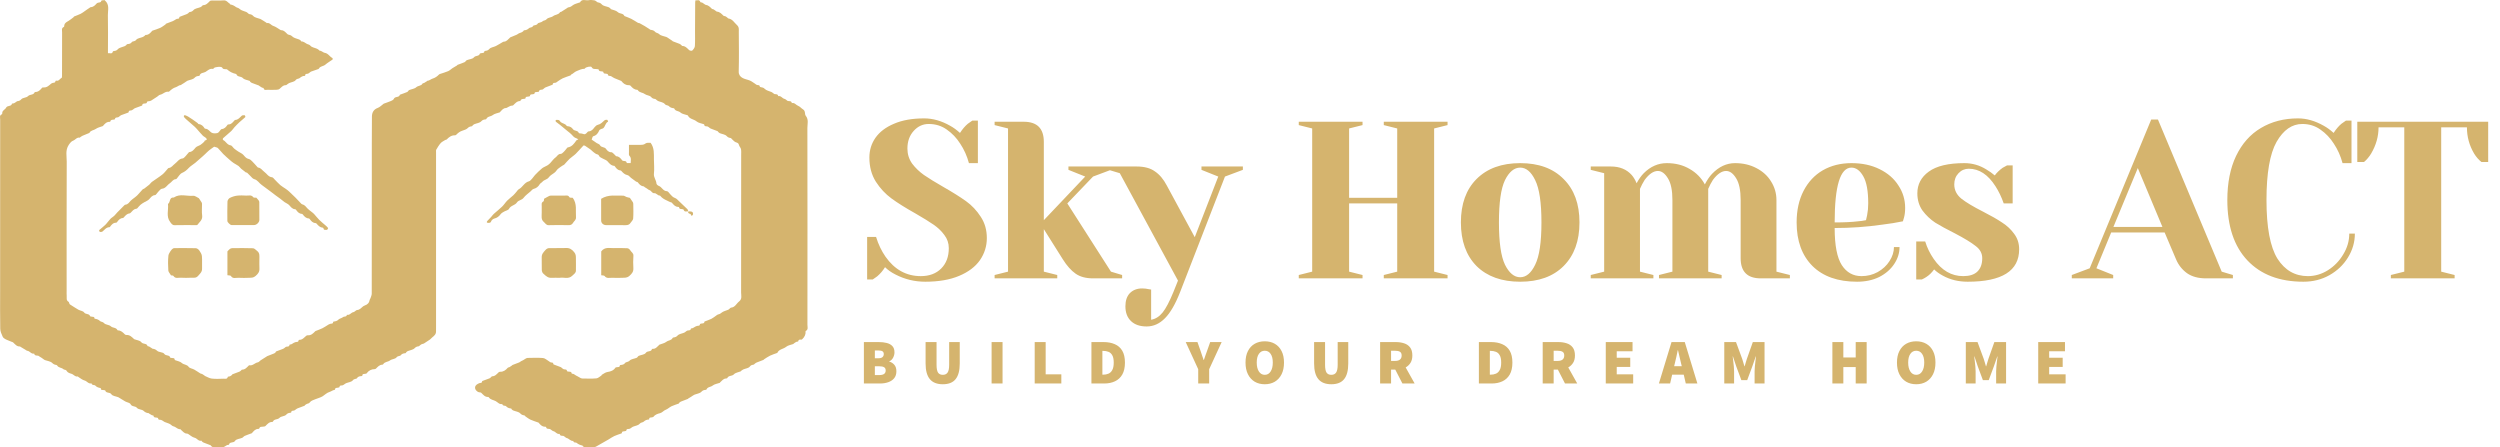 <svg width="313" height="56" viewBox="0 0 313 56" fill="none" xmlns="http://www.w3.org/2000/svg">
<g clip-path="url(#clip0_80_34)">
<path d="M13.13 0.05C13.759 0.605 13.492 1.283 13.506 1.892C13.54 3.351 13.518 4.811 13.515 6.268C13.515 6.386 13.515 6.503 13.515 6.656C13.759 6.621 14.038 6.825 14.138 6.437C14.144 6.411 14.219 6.394 14.262 6.388C14.448 6.36 14.592 6.351 14.753 6.161C14.934 5.952 15.305 5.911 15.592 5.788C15.675 5.753 15.75 5.693 15.822 5.636C15.856 5.61 15.868 5.535 15.899 5.532C16.132 5.498 16.348 5.506 16.52 5.259C16.603 5.141 16.876 5.219 17.049 4.989C17.204 4.782 17.589 4.751 17.87 4.633C17.957 4.598 18.034 4.538 18.109 4.483C18.152 4.452 18.186 4.377 18.224 4.377C18.612 4.383 18.827 4.124 19.049 3.866C19.057 3.857 19.066 3.846 19.074 3.843C19.402 3.728 19.738 3.636 20.051 3.492C20.29 3.383 20.502 3.208 20.724 3.058C20.749 3.041 20.749 2.984 20.775 2.972C21.068 2.857 21.361 2.751 21.654 2.636C21.732 2.604 21.801 2.556 21.873 2.515C21.953 2.466 22.031 2.406 22.117 2.372C22.244 2.32 22.453 2.406 22.453 2.156C22.453 2.139 22.473 2.11 22.493 2.104C22.784 1.992 23.08 1.886 23.37 1.771C23.447 1.74 23.516 1.688 23.582 1.639C23.634 1.602 23.669 1.521 23.72 1.513C23.921 1.484 24.065 1.449 24.232 1.26C24.416 1.05 24.798 1.018 25.088 0.901C25.163 0.869 25.229 0.812 25.295 0.76C25.335 0.728 25.369 0.648 25.404 0.648C25.803 0.656 26.025 0.381 26.275 0.133C26.344 0.064 26.499 0.064 26.616 0.062C27.07 0.053 27.527 0.09 27.978 0.047C28.366 0.01 28.524 0.317 28.783 0.475C28.809 0.493 28.817 0.559 28.837 0.562C29.11 0.596 29.329 0.725 29.55 0.886C29.679 0.981 29.852 0.967 30.004 1.122C30.208 1.326 30.561 1.378 30.846 1.504C30.926 1.541 30.992 1.613 31.064 1.668C31.107 1.699 31.148 1.754 31.194 1.763C31.392 1.791 31.541 1.817 31.711 2.004C31.903 2.217 32.285 2.257 32.587 2.372C32.647 2.395 32.702 2.432 32.757 2.466C32.854 2.524 32.949 2.584 33.044 2.642C33.147 2.708 33.251 2.774 33.354 2.843C33.371 2.854 33.386 2.895 33.394 2.895C33.759 2.797 33.929 3.159 34.222 3.248C34.524 3.34 34.785 3.558 35.064 3.719C35.113 3.748 35.164 3.78 35.216 3.782C35.564 3.788 35.748 4.047 35.969 4.254C36.009 4.291 36.058 4.328 36.11 4.337C36.296 4.374 36.44 4.409 36.604 4.573C36.811 4.777 37.17 4.823 37.46 4.946C37.535 4.978 37.598 5.032 37.661 5.087C37.684 5.107 37.69 5.176 37.701 5.176C37.986 5.176 38.181 5.351 38.408 5.486C38.558 5.575 38.724 5.552 38.879 5.736C39.049 5.94 39.411 5.98 39.684 6.101C39.776 6.141 39.859 6.21 39.943 6.271C39.968 6.291 39.986 6.345 40.006 6.345C40.264 6.345 40.471 6.59 40.635 6.61C41.103 6.673 41.261 7.095 41.615 7.262C41.649 7.279 41.669 7.431 41.644 7.452C41.342 7.673 41.006 7.854 40.727 8.098C40.483 8.313 40.095 8.268 39.925 8.589C39.914 8.609 39.897 8.632 39.876 8.638C39.569 8.747 39.259 8.851 38.951 8.96C38.894 8.98 38.845 9.029 38.796 9.066C38.721 9.118 38.652 9.19 38.569 9.221C38.431 9.273 38.207 9.184 38.21 9.454C38.21 9.471 38.181 9.5 38.164 9.5C37.903 9.494 37.716 9.609 37.515 9.779C37.388 9.888 37.173 9.816 37.012 10.037C36.86 10.244 36.48 10.279 36.207 10.399C36.112 10.443 36.032 10.514 35.943 10.575C35.9 10.603 35.854 10.661 35.811 10.661C35.434 10.649 35.239 10.931 34.992 11.135C34.903 11.21 34.751 11.233 34.624 11.238C34.254 11.253 33.883 11.258 33.512 11.244C33.325 11.236 33.067 11.359 32.998 11.029C32.992 10.997 32.866 11.003 32.805 10.971C32.688 10.908 32.578 10.833 32.466 10.759C32.449 10.747 32.441 10.716 32.42 10.71C32.127 10.601 31.831 10.494 31.538 10.382C31.464 10.354 31.395 10.299 31.334 10.247C31.303 10.221 31.3 10.144 31.268 10.132C30.978 10.014 30.599 9.986 30.409 9.779C30.171 9.517 29.737 9.673 29.602 9.305C29.593 9.279 29.55 9.259 29.518 9.25C29.108 9.158 28.748 8.98 28.435 8.693C28.392 8.653 28.297 8.676 28.226 8.664C28.07 8.644 27.921 8.684 27.82 8.469C27.734 8.29 26.904 8.368 26.766 8.535C26.737 8.569 26.703 8.641 26.691 8.638C26.292 8.523 25.99 8.842 25.74 8.997C25.505 9.144 25.088 9.084 24.993 9.46C24.987 9.486 24.916 9.509 24.872 9.512C24.669 9.529 24.525 9.566 24.352 9.747C24.151 9.957 23.769 9.991 23.468 10.109C23.41 10.132 23.358 10.175 23.307 10.21C23.223 10.267 23.143 10.328 23.059 10.382C22.945 10.454 22.83 10.523 22.715 10.592C22.697 10.603 22.686 10.638 22.669 10.641C22.413 10.646 22.223 10.853 22.031 10.911C21.677 11.014 21.445 11.215 21.201 11.44C21.175 11.463 21.137 11.494 21.109 11.488C20.686 11.417 20.422 11.79 20.046 11.862C19.91 11.888 19.796 12.029 19.672 12.109C19.419 12.276 19.163 12.442 18.908 12.603C18.859 12.632 18.799 12.641 18.741 12.658C18.597 12.698 18.385 12.626 18.373 12.89C18.373 12.911 18.276 12.937 18.221 12.948C18.046 12.98 17.822 12.922 17.802 13.204C17.802 13.212 17.784 13.221 17.773 13.224C17.477 13.33 17.178 13.434 16.885 13.549C16.81 13.577 16.753 13.643 16.684 13.689C16.615 13.735 16.546 13.79 16.471 13.816C16.328 13.862 16.115 13.784 16.106 14.046C16.106 14.063 16.08 14.086 16.06 14.094C15.764 14.201 15.468 14.304 15.175 14.416C15.101 14.445 15.04 14.508 14.971 14.557C14.914 14.6 14.859 14.663 14.796 14.681C14.635 14.724 14.423 14.666 14.385 14.925C14.382 14.948 14.285 14.968 14.23 14.976C14.058 15.002 13.859 14.968 13.811 15.215C13.808 15.235 13.753 15.258 13.722 15.255C13.334 15.244 13.115 15.505 12.894 15.764C12.885 15.772 12.877 15.784 12.868 15.787C12.572 15.902 12.236 15.962 11.989 16.143C11.736 16.327 11.366 16.301 11.205 16.62C11.199 16.629 11.193 16.643 11.184 16.646C10.906 16.761 10.627 16.87 10.351 16.988C10.251 17.034 10.159 17.103 10.064 17.163C10.038 17.18 10.015 17.241 9.998 17.235C9.624 17.151 9.44 17.514 9.139 17.617C8.946 17.683 8.759 17.913 8.604 18.146C8.159 18.818 8.357 19.536 8.354 20.226C8.334 25.619 8.343 31.015 8.343 36.408C8.343 36.623 8.331 36.839 8.351 37.054C8.374 37.307 8.26 37.594 8.576 37.778C8.665 37.83 8.662 38.037 8.745 38.106C9.101 38.33 9.449 38.566 9.811 38.773C10.044 38.905 10.397 38.925 10.524 39.111C10.725 39.405 11.162 39.221 11.279 39.583C11.291 39.62 11.403 39.632 11.472 39.646C11.618 39.683 11.831 39.617 11.831 39.879C11.831 39.887 11.845 39.902 11.854 39.902C12.11 39.936 12.331 40.002 12.535 40.203C12.647 40.312 12.868 40.264 13.035 40.462C13.213 40.672 13.655 40.646 13.865 40.844C14.112 41.083 14.517 40.976 14.687 41.301C14.701 41.33 14.736 41.364 14.762 41.364C15.155 41.367 15.397 41.626 15.647 41.878C15.69 41.922 15.782 41.942 15.848 41.939C16.247 41.922 16.494 42.18 16.753 42.422C16.77 42.439 16.784 42.459 16.805 42.468C17.106 42.585 17.523 42.62 17.687 42.841C17.908 43.134 18.362 42.933 18.471 43.324C18.48 43.358 18.606 43.349 18.666 43.381C18.784 43.444 18.893 43.522 19.005 43.597C19.034 43.614 19.057 43.651 19.086 43.654C19.307 43.689 19.479 43.729 19.672 43.916C19.887 44.125 20.416 44.071 20.557 44.292C20.761 44.608 21.218 44.384 21.31 44.772C21.315 44.8 21.439 44.803 21.508 44.818C21.654 44.849 21.867 44.778 21.873 45.045C21.873 45.062 21.902 45.082 21.922 45.091C22.206 45.203 22.554 45.249 22.761 45.444C23.016 45.683 23.396 45.611 23.62 45.93C23.749 46.114 24.088 46.142 24.315 46.269C24.579 46.415 24.824 46.596 25.082 46.754C25.148 46.794 25.243 46.792 25.315 46.829C25.421 46.884 25.519 46.958 25.619 47.027C25.628 47.033 25.625 47.056 25.634 47.059C25.924 47.177 26.209 47.361 26.507 47.398C26.99 47.455 27.487 47.429 27.976 47.412C28.174 47.407 28.444 47.513 28.524 47.179C28.533 47.139 28.703 47.154 28.789 47.116C28.881 47.076 28.958 47.007 29.039 46.947C29.064 46.927 29.07 46.875 29.093 46.864C29.386 46.751 29.685 46.648 29.975 46.533C30.05 46.504 30.113 46.441 30.179 46.389C30.22 46.355 30.254 46.277 30.288 46.28C30.676 46.292 30.892 46.019 31.128 45.78C31.151 45.757 31.194 45.726 31.219 45.731C31.648 45.821 31.906 45.421 32.288 45.364C32.409 45.346 32.507 45.194 32.622 45.117C32.883 44.944 33.147 44.783 33.412 44.617C33.42 44.611 33.429 44.596 33.44 44.594C33.733 44.479 34.029 44.367 34.322 44.249C34.389 44.223 34.446 44.174 34.498 44.122C34.529 44.094 34.526 44.016 34.558 44.005C34.851 43.89 35.15 43.789 35.443 43.674C35.518 43.645 35.584 43.588 35.65 43.539C35.71 43.496 35.759 43.43 35.825 43.413C35.992 43.37 36.225 43.45 36.25 43.154C36.25 43.131 36.408 43.137 36.48 43.102C36.592 43.051 36.69 42.97 36.802 42.91C36.868 42.873 36.943 42.844 37.018 42.827C37.167 42.792 37.371 42.858 37.388 42.6C37.388 42.58 37.44 42.545 37.469 42.548C37.871 42.556 38.081 42.252 38.348 42.034C38.4 41.993 38.483 41.97 38.552 41.976C38.954 42.005 39.198 41.746 39.445 41.496C39.463 41.479 39.477 41.456 39.497 41.447C39.79 41.33 40.095 41.232 40.376 41.091C40.641 40.959 40.882 40.784 41.135 40.632C41.201 40.591 41.273 40.562 41.345 40.542C41.491 40.502 41.704 40.571 41.707 40.31C41.707 40.295 41.738 40.269 41.755 40.264C41.985 40.226 42.189 40.218 42.388 40.002C42.494 39.887 42.773 39.844 42.962 39.695C43.097 39.589 43.39 39.709 43.436 39.407C43.787 39.505 43.945 39.126 44.247 39.08C44.356 39.063 44.453 38.953 44.557 38.887C44.603 38.859 44.652 38.813 44.701 38.813C45.048 38.804 45.229 38.528 45.471 38.347C45.525 38.307 45.588 38.273 45.654 38.252C46.005 38.138 46.229 37.916 46.287 37.54C46.298 37.468 46.361 37.408 46.384 37.339C46.445 37.149 46.542 36.954 46.542 36.761C46.551 31.739 46.551 26.714 46.551 21.691C46.551 19.324 46.545 16.956 46.565 14.589C46.571 14.109 46.764 13.704 47.292 13.511C47.551 13.419 47.761 13.189 47.99 13.023C48.008 13.008 48.022 12.988 48.042 12.98C48.347 12.867 48.654 12.77 48.95 12.643C49.085 12.586 49.258 12.5 49.306 12.382C49.453 12.029 49.959 12.255 50.062 11.873C50.062 11.865 50.079 11.856 50.091 11.85C50.389 11.741 50.694 11.643 50.984 11.517C51.082 11.474 51.128 11.322 51.226 11.279C51.522 11.152 51.898 11.126 52.116 10.922C52.355 10.701 52.734 10.779 52.898 10.466C52.924 10.417 53.041 10.42 53.108 10.382C53.225 10.316 53.337 10.239 53.45 10.167C53.467 10.155 53.478 10.118 53.493 10.118C53.748 10.112 53.941 9.911 54.136 9.851C54.487 9.744 54.734 9.569 54.967 9.325C54.99 9.299 55.024 9.282 55.059 9.27C55.406 9.152 55.765 9.055 56.102 8.911C56.294 8.831 56.452 8.67 56.627 8.549C56.722 8.486 56.823 8.431 56.92 8.371C57.018 8.313 57.119 8.259 57.213 8.199C57.242 8.181 57.251 8.132 57.279 8.121C57.575 8.009 57.88 7.911 58.17 7.782C58.276 7.736 58.337 7.578 58.443 7.535C58.742 7.408 59.161 7.4 59.331 7.187C59.547 6.917 59.969 7.081 60.078 6.719C60.09 6.681 60.196 6.67 60.262 6.653C60.408 6.613 60.618 6.684 60.641 6.429C60.641 6.406 60.713 6.374 60.753 6.368C60.957 6.348 61.104 6.319 61.273 6.124C61.446 5.923 61.816 5.897 62.084 5.762C62.374 5.618 62.644 5.437 62.925 5.276C62.974 5.248 63.026 5.216 63.078 5.216C63.428 5.213 63.598 4.932 63.825 4.739C63.842 4.725 63.848 4.693 63.868 4.685C64.141 4.573 64.417 4.466 64.687 4.348C64.787 4.305 64.874 4.219 64.971 4.17C65.072 4.121 65.187 4.104 65.29 4.055C65.371 4.018 65.445 3.961 65.517 3.903C65.549 3.877 65.566 3.8 65.592 3.797C65.845 3.785 66.046 3.716 66.244 3.518C66.353 3.409 66.603 3.492 66.744 3.251C66.827 3.11 67.169 3.225 67.33 2.943C67.396 2.831 67.752 2.846 67.951 2.65C68.06 2.541 68.284 2.596 68.451 2.392C68.617 2.188 69.022 2.199 69.249 2.021C69.519 1.811 69.922 1.86 70.114 1.53C70.134 1.495 70.223 1.504 70.272 1.475C70.516 1.326 70.758 1.168 70.999 1.013C71.045 0.984 71.088 0.932 71.137 0.926C71.347 0.903 71.499 0.832 71.674 0.685C71.907 0.493 72.249 0.432 72.542 0.317C72.565 0.309 72.605 0.317 72.611 0.306C72.867 -0.203 73.338 0.102 73.706 0.024C73.933 -0.025 74.186 0.01 74.421 0.044C74.53 0.062 74.631 0.162 74.731 0.225C74.769 0.248 74.803 0.291 74.844 0.297C75.042 0.329 75.188 0.369 75.352 0.556C75.536 0.763 75.918 0.791 76.208 0.906C76.289 0.938 76.358 1.007 76.43 1.064C76.455 1.084 76.458 1.139 76.484 1.148C76.774 1.265 77.133 1.306 77.338 1.507C77.585 1.751 77.996 1.633 78.156 1.969C78.165 1.99 78.182 2.01 78.202 2.018C78.481 2.13 78.771 2.225 79.038 2.36C79.329 2.507 79.596 2.696 79.877 2.86C79.935 2.895 80.021 2.874 80.079 2.906C80.3 3.024 80.518 3.147 80.734 3.274C80.84 3.337 80.941 3.409 81.047 3.475C81.142 3.535 81.239 3.59 81.334 3.653C81.351 3.665 81.357 3.705 81.371 3.708C81.613 3.768 81.857 3.765 82.047 4.012C82.133 4.124 82.368 4.11 82.538 4.279C82.745 4.486 83.127 4.518 83.432 4.63C83.492 4.653 83.544 4.687 83.598 4.722C83.69 4.782 83.782 4.848 83.874 4.909C83.975 4.978 84.078 5.044 84.179 5.113C84.196 5.124 84.202 5.159 84.219 5.164C84.512 5.276 84.811 5.38 85.101 5.498C85.181 5.529 85.248 5.604 85.319 5.662C85.354 5.69 85.38 5.753 85.408 5.753C85.805 5.753 86.023 6.029 86.279 6.271C86.362 6.348 86.618 6.386 86.675 6.325C86.825 6.173 86.989 5.96 87 5.765C87.04 5.133 87.014 4.498 87.017 3.866C87.023 2.682 87.029 1.498 87.037 0.314C87.037 0.234 87.055 0.151 87.066 0.047C87.302 0.076 87.575 -0.108 87.687 0.263C87.698 0.303 87.845 0.289 87.917 0.326C88.014 0.378 88.103 0.449 88.195 0.513C88.239 0.544 88.282 0.593 88.33 0.599C88.675 0.642 88.897 0.866 89.121 1.096C89.172 1.148 89.279 1.139 89.348 1.176C89.451 1.237 89.546 1.314 89.644 1.386C89.678 1.412 89.715 1.452 89.753 1.455C90.115 1.481 90.336 1.725 90.569 1.961C90.626 2.018 90.753 2.004 90.833 2.044C90.922 2.087 90.997 2.159 91.074 2.219C91.118 2.251 91.155 2.308 91.201 2.314C91.709 2.389 91.919 2.823 92.252 3.122C92.56 3.397 92.497 3.682 92.497 3.972C92.511 5.636 92.531 7.296 92.488 8.96C92.477 9.354 92.675 9.572 92.902 9.721C93.189 9.911 93.571 9.948 93.896 10.089C94.12 10.187 94.315 10.345 94.525 10.477C94.603 10.526 94.672 10.603 94.755 10.632C94.896 10.684 95.108 10.595 95.129 10.856C95.129 10.879 95.226 10.905 95.281 10.917C95.453 10.951 95.591 10.963 95.749 11.129C95.945 11.336 96.301 11.394 96.585 11.52C96.668 11.557 96.737 11.621 96.815 11.672C96.867 11.71 96.916 11.77 96.97 11.779C97.157 11.81 97.387 11.75 97.43 12.037C97.778 11.951 97.93 12.319 98.22 12.379C98.332 12.402 98.43 12.508 98.533 12.577C98.571 12.6 98.605 12.641 98.642 12.646C98.841 12.678 99.085 12.612 99.139 12.911C99.49 12.816 99.657 13.152 99.93 13.253C100.157 13.336 100.326 13.569 100.544 13.698C100.872 13.893 100.723 14.296 100.878 14.491C101.271 14.982 101.085 15.511 101.085 16.011C101.102 24.228 101.096 32.443 101.09 40.66C101.09 40.933 101.228 41.266 100.869 41.447C100.861 41.45 100.858 41.47 100.858 41.479C100.892 41.876 100.737 42.2 100.398 42.511C100.289 42.565 99.987 42.401 99.93 42.752C99.924 42.778 99.769 42.766 99.7 42.801C99.591 42.855 99.493 42.93 99.392 43.002C99.367 43.019 99.349 43.059 99.32 43.071C99.019 43.183 98.66 43.226 98.427 43.419C98.082 43.709 97.539 43.7 97.326 44.168C97.321 44.177 97.309 44.188 97.301 44.191C97.005 44.301 96.697 44.39 96.413 44.528C96.143 44.657 95.896 44.838 95.64 44.999C95.623 45.01 95.62 45.048 95.603 45.053C95.309 45.165 95.016 45.272 94.726 45.389C94.643 45.424 94.571 45.484 94.496 45.539C94.453 45.571 94.422 45.637 94.379 45.645C94.186 45.685 94.031 45.685 93.87 45.901C93.718 46.105 93.333 46.134 93.057 46.254C92.956 46.297 92.87 46.378 92.778 46.441C92.761 46.453 92.755 46.487 92.738 46.496C92.448 46.614 92.077 46.654 91.89 46.861C91.646 47.128 91.207 46.975 91.054 47.34C91.04 47.372 90.951 47.386 90.896 47.389C90.563 47.398 90.396 47.665 90.178 47.852C90.152 47.875 90.143 47.921 90.115 47.932C89.813 48.044 89.454 48.082 89.221 48.274C88.98 48.475 88.589 48.421 88.454 48.763C88.442 48.791 88.376 48.812 88.333 48.814C88.129 48.832 87.983 48.866 87.81 49.053C87.621 49.26 87.247 49.294 86.957 49.409C86.888 49.435 86.825 49.478 86.764 49.518C86.681 49.573 86.601 49.633 86.515 49.685C86.4 49.757 86.285 49.82 86.17 49.892C86.153 49.903 86.144 49.935 86.127 49.941C85.837 50.053 85.54 50.159 85.253 50.277C85.178 50.309 85.112 50.363 85.049 50.418C85.018 50.444 85.012 50.515 84.98 50.527C84.681 50.642 84.365 50.722 84.078 50.86C83.814 50.987 83.593 51.219 83.322 51.317C83.064 51.412 82.932 51.656 82.633 51.731C82.368 51.797 82.024 51.895 81.826 52.173C81.794 52.219 81.702 52.228 81.639 52.248C81.498 52.294 81.277 52.213 81.277 52.481C81.277 52.498 81.245 52.527 81.228 52.527C80.969 52.527 80.774 52.624 80.576 52.802C80.452 52.912 80.242 52.863 80.076 53.064C79.903 53.274 79.521 53.308 79.237 53.429C79.153 53.463 79.084 53.532 79.007 53.584C78.944 53.624 78.88 53.67 78.811 53.69C78.659 53.736 78.429 53.641 78.409 53.929C78.409 53.952 78.288 53.969 78.222 53.986C78.073 54.021 77.866 53.963 77.855 54.219C77.855 54.236 77.826 54.256 77.809 54.265C77.51 54.374 77.202 54.46 76.915 54.592C76.654 54.713 76.418 54.886 76.171 55.032C75.941 55.167 75.706 55.296 75.473 55.429C75.203 55.584 74.936 55.745 74.662 55.891C74.573 55.94 74.473 55.986 74.375 55.989C73.982 56 73.585 56.003 73.191 55.989C73.111 55.989 73.033 55.903 72.959 55.848C72.944 55.837 72.944 55.788 72.933 55.785C72.663 55.73 72.421 55.638 72.2 55.452C72.085 55.354 71.812 55.477 71.772 55.202C71.427 55.245 71.249 54.906 70.95 54.84C70.85 54.817 70.764 54.719 70.672 54.658C70.626 54.63 70.582 54.584 70.534 54.575C70.347 54.547 70.114 54.607 70.068 54.322C69.723 54.4 69.565 54.044 69.278 53.98C69.163 53.955 69.068 53.848 68.962 53.782C68.916 53.754 68.87 53.719 68.818 53.708C68.646 53.667 68.416 53.742 68.37 53.463C68.37 53.446 68.31 53.423 68.278 53.426C67.893 53.44 67.66 53.202 67.445 52.932C67.436 52.923 67.428 52.912 67.419 52.909C67.086 52.788 66.744 52.69 66.422 52.544C66.195 52.44 65.994 52.277 65.784 52.133C65.733 52.099 65.698 52.012 65.649 52.007C65.448 51.975 65.302 51.938 65.132 51.754C64.939 51.547 64.566 51.515 64.273 51.397C64.198 51.369 64.132 51.314 64.072 51.26C64.04 51.231 64.032 51.15 64.006 51.148C63.759 51.119 63.549 51.07 63.356 50.857C63.256 50.748 62.937 50.872 62.879 50.581C62.52 50.67 62.316 50.357 62.063 50.222C61.779 50.07 61.406 50.053 61.202 49.751C61.184 49.725 61.147 49.697 61.118 49.699C60.716 49.719 60.506 49.426 60.259 49.185C60.202 49.128 60.081 49.128 59.989 49.113C59.713 49.067 59.443 48.757 59.48 48.487C59.518 48.2 59.768 48.085 59.992 47.978C60.124 47.915 60.348 48.007 60.354 47.746C60.354 47.728 60.38 47.705 60.4 47.697C60.696 47.587 60.995 47.484 61.288 47.369C61.362 47.34 61.42 47.272 61.483 47.217C61.523 47.182 61.561 47.114 61.598 47.114C61.989 47.119 62.193 46.835 62.437 46.605C62.483 46.562 62.569 46.545 62.635 46.545C63.043 46.553 63.319 46.332 63.572 46.047C63.621 45.993 63.727 45.999 63.799 45.958C63.905 45.898 64.003 45.823 64.103 45.754C64.121 45.743 64.129 45.711 64.149 45.703C64.437 45.591 64.727 45.487 65.011 45.372C65.095 45.338 65.158 45.263 65.238 45.22C65.322 45.171 65.414 45.142 65.497 45.096C65.603 45.036 65.701 44.959 65.807 44.901C65.882 44.861 65.968 44.812 66.049 44.812C66.695 44.803 67.341 44.772 67.982 44.824C68.224 44.844 68.451 45.062 68.68 45.197C68.769 45.249 68.844 45.329 68.936 45.367C69.066 45.418 69.272 45.332 69.275 45.582C69.275 45.599 69.301 45.625 69.321 45.631C69.617 45.743 69.916 45.846 70.209 45.964C70.281 45.993 70.335 46.065 70.399 46.114C70.459 46.157 70.516 46.208 70.583 46.231C70.735 46.28 70.962 46.188 70.99 46.467C70.99 46.49 71.091 46.513 71.146 46.522C71.321 46.55 71.539 46.49 71.58 46.769C71.582 46.797 71.738 46.786 71.809 46.82C71.919 46.872 72.013 46.953 72.117 47.016C72.171 47.05 72.235 47.07 72.289 47.102C72.421 47.177 72.551 47.257 72.686 47.326C72.755 47.361 72.835 47.386 72.913 47.389C73.499 47.392 74.088 47.424 74.668 47.372C74.887 47.352 75.091 47.142 75.297 47.016C75.323 47.001 75.32 46.938 75.346 46.924C75.576 46.8 75.8 46.611 76.047 46.576C76.473 46.513 76.823 46.386 77.064 46.016C77.088 45.981 77.177 45.993 77.231 45.976C77.372 45.933 77.593 46.019 77.602 45.752C77.602 45.731 77.653 45.703 77.682 45.7C77.903 45.668 78.105 45.674 78.274 45.435C78.363 45.309 78.645 45.346 78.832 45.148C79.03 44.938 79.421 44.921 79.716 44.795C79.817 44.752 79.866 44.596 79.966 44.553C80.262 44.424 80.702 44.407 80.843 44.191C81.053 43.867 81.538 44.105 81.627 43.697C81.63 43.683 81.693 43.671 81.728 43.674C82.093 43.694 82.277 43.41 82.506 43.206C82.524 43.191 82.535 43.163 82.555 43.154C82.854 43.036 83.199 42.976 83.44 42.786C83.684 42.597 84.052 42.634 84.207 42.321C84.225 42.286 84.279 42.258 84.319 42.252C84.52 42.226 84.67 42.192 84.837 42.005C85.018 41.804 85.382 41.769 85.661 41.651C85.753 41.614 85.825 41.536 85.908 41.479C85.96 41.445 86.015 41.396 86.072 41.384C86.245 41.347 86.466 41.407 86.506 41.129C86.509 41.103 86.664 41.114 86.736 41.08C86.848 41.028 86.945 40.95 87.055 40.89C87.121 40.853 87.193 40.824 87.267 40.804C87.414 40.767 87.624 40.838 87.638 40.574C87.638 40.551 87.733 40.525 87.787 40.514C87.951 40.479 88.167 40.537 88.198 40.275C88.198 40.267 88.21 40.252 88.218 40.249C88.5 40.14 88.793 40.051 89.066 39.916C89.279 39.81 89.465 39.649 89.666 39.514C89.73 39.471 89.79 39.405 89.859 39.387C90.037 39.347 90.175 39.29 90.33 39.155C90.554 38.962 90.896 38.902 91.181 38.778C91.252 38.747 91.304 38.678 91.367 38.626C91.416 38.586 91.465 38.52 91.52 38.517C92.034 38.482 92.195 38.008 92.528 37.75C92.945 37.425 92.787 37.005 92.787 36.632C92.798 30.88 92.795 25.128 92.795 19.375C92.795 19.137 92.818 18.89 92.77 18.66C92.732 18.482 92.554 18.332 92.52 18.154C92.468 17.896 92.298 17.876 92.103 17.801C91.922 17.729 91.784 17.545 91.629 17.41C91.583 17.37 91.546 17.289 91.494 17.281C91.293 17.252 91.146 17.218 90.977 17.031C90.787 16.824 90.411 16.792 90.121 16.675C90.04 16.64 89.977 16.568 89.908 16.508C89.882 16.488 89.876 16.436 89.85 16.425C89.557 16.312 89.261 16.209 88.968 16.091C88.894 16.063 88.836 15.994 88.767 15.948C88.707 15.905 88.649 15.847 88.58 15.833C88.408 15.795 88.181 15.864 88.164 15.577C88.164 15.566 88.126 15.554 88.103 15.545C87.802 15.436 87.443 15.396 87.213 15.201C86.874 14.91 86.334 14.928 86.124 14.462C86.115 14.445 86.086 14.431 86.066 14.425C85.765 14.316 85.394 14.281 85.184 14.08C84.951 13.859 84.561 13.945 84.429 13.606C84.42 13.586 84.4 13.56 84.383 13.557C84.135 13.528 83.92 13.485 83.73 13.273C83.63 13.161 83.397 13.23 83.228 13.02C83.058 12.807 82.676 12.77 82.391 12.646C82.308 12.609 82.239 12.54 82.165 12.485C82.121 12.454 82.081 12.399 82.035 12.391C81.837 12.362 81.685 12.348 81.518 12.143C81.349 11.94 80.946 11.945 80.716 11.77C80.449 11.566 80.056 11.609 79.86 11.296C79.843 11.27 79.808 11.241 79.78 11.241C79.398 11.233 79.165 10.989 78.935 10.73C78.889 10.678 78.783 10.664 78.702 10.664C78.309 10.664 78.039 10.451 77.812 10.164C77.803 10.155 77.797 10.144 77.789 10.138C77.498 10.02 77.208 9.905 76.921 9.785C76.843 9.753 76.774 9.704 76.703 9.664C76.622 9.615 76.547 9.546 76.461 9.523C76.315 9.48 76.111 9.552 76.099 9.29C76.099 9.267 75.976 9.247 75.909 9.23C75.766 9.19 75.55 9.27 75.539 9.003C75.539 8.98 75.444 8.954 75.389 8.943C75.214 8.911 74.993 8.971 74.953 8.693C74.95 8.67 74.823 8.667 74.752 8.653C74.513 8.607 74.237 8.724 74.071 8.403C73.993 8.256 73.384 8.385 73.252 8.54C73.229 8.566 73.206 8.612 73.183 8.612C72.824 8.607 72.531 8.77 72.209 8.894C71.927 9 71.766 9.227 71.511 9.333C71.476 9.348 71.468 9.431 71.43 9.443C71.106 9.566 70.772 9.658 70.456 9.802C70.223 9.908 70.016 10.069 69.798 10.21C69.729 10.253 69.669 10.325 69.597 10.348C69.445 10.399 69.218 10.313 69.198 10.586C69.198 10.595 69.18 10.603 69.172 10.609C68.876 10.721 68.577 10.83 68.284 10.948C68.212 10.977 68.152 11.043 68.086 11.092C68.028 11.135 67.974 11.201 67.91 11.215C67.735 11.253 67.517 11.19 67.477 11.468C67.474 11.488 67.37 11.497 67.313 11.508C67.152 11.54 66.934 11.465 66.908 11.741C66.908 11.764 66.804 11.776 66.75 11.793C66.597 11.836 66.368 11.744 66.35 12.031C66.35 12.054 66.23 12.075 66.163 12.089C66.014 12.126 65.807 12.06 65.787 12.313C65.787 12.33 65.758 12.353 65.741 12.359C65.517 12.405 65.236 12.333 65.144 12.652C64.73 12.638 64.511 12.939 64.25 13.184C64.184 13.244 64.037 13.21 63.94 13.247C63.79 13.304 63.65 13.39 63.506 13.465C63.457 13.491 63.402 13.525 63.351 13.525C62.994 13.531 62.825 13.804 62.612 14.02C62.598 14.037 62.586 14.063 62.569 14.069C62.273 14.178 61.925 14.221 61.69 14.408C61.44 14.609 61.043 14.551 60.891 14.893C60.877 14.925 60.816 14.948 60.773 14.951C60.569 14.968 60.423 15.002 60.25 15.189C60.061 15.396 59.687 15.428 59.397 15.545C59.322 15.574 59.256 15.632 59.193 15.683C59.153 15.718 59.133 15.798 59.093 15.804C58.88 15.838 58.71 15.864 58.532 16.06C58.414 16.189 58.116 16.29 57.92 16.35C57.567 16.456 57.337 16.652 57.101 16.89C57.067 16.927 56.992 16.945 56.938 16.942C56.51 16.933 56.211 17.172 55.932 17.456C55.889 17.502 55.794 17.493 55.737 17.531C55.544 17.654 55.32 17.755 55.173 17.919C54.958 18.163 54.788 18.45 54.622 18.732C54.573 18.815 54.593 18.942 54.593 19.048C54.593 20.183 54.593 21.321 54.593 22.456C54.593 28.604 54.593 34.75 54.593 40.899C54.593 41.091 54.579 41.281 54.59 41.473C54.607 41.841 54.369 42.039 54.119 42.238C54.016 42.321 53.935 42.436 53.829 42.511C53.585 42.686 53.332 42.852 53.073 43.008C52.996 43.054 52.889 43.051 52.803 43.088C52.723 43.125 52.651 43.186 52.576 43.24C52.524 43.278 52.484 43.349 52.429 43.355C52.228 43.381 52.079 43.413 51.907 43.597C51.714 43.801 51.343 43.838 51.053 43.956C50.981 43.984 50.921 44.048 50.861 44.105C50.829 44.134 50.818 44.209 50.789 44.214C50.556 44.249 50.344 44.246 50.165 44.487C50.079 44.605 49.809 44.528 49.634 44.755C49.479 44.959 49.062 44.947 48.835 45.122C48.568 45.329 48.169 45.278 47.976 45.602C47.956 45.634 47.901 45.66 47.861 45.66C47.508 45.671 47.301 45.921 47.077 46.142C47.039 46.18 46.979 46.214 46.927 46.214C46.493 46.217 46.152 46.392 45.899 46.749C45.867 46.792 45.767 46.789 45.698 46.803C45.557 46.835 45.367 46.783 45.367 47.027C45.367 47.044 45.315 47.076 45.287 47.082C45.068 47.116 44.856 47.093 44.698 47.349C44.62 47.47 44.344 47.392 44.169 47.619C44.008 47.829 43.614 47.861 43.327 47.978C43.244 48.013 43.172 48.079 43.094 48.128C43.031 48.168 42.971 48.217 42.902 48.24C42.75 48.289 42.52 48.194 42.5 48.478C42.5 48.501 42.379 48.519 42.313 48.536C42.163 48.57 41.959 48.516 41.945 48.768C41.945 48.783 41.916 48.809 41.896 48.812C41.661 48.84 41.46 49.013 41.279 49.064C40.911 49.171 40.698 49.418 40.411 49.602C40.135 49.78 39.793 49.849 39.486 49.981C39.247 50.084 38.943 50.162 38.81 50.352C38.698 50.515 38.589 50.51 38.454 50.556C38.359 50.587 38.279 50.656 38.193 50.714C38.167 50.731 38.161 50.785 38.135 50.797C37.839 50.912 37.541 51.015 37.245 51.13C37.178 51.156 37.121 51.205 37.058 51.245C36.983 51.297 36.914 51.369 36.831 51.397C36.69 51.446 36.474 51.366 36.463 51.627C36.463 51.647 36.388 51.679 36.345 51.682C36.141 51.702 35.995 51.734 35.825 51.926C35.641 52.133 35.19 52.101 35.001 52.308C34.759 52.573 34.334 52.426 34.176 52.774C34.164 52.8 34.124 52.831 34.096 52.828C33.693 52.814 33.478 53.101 33.228 53.343C33.167 53.4 33.05 53.4 32.958 53.414C32.768 53.446 32.535 53.377 32.458 53.653C32.449 53.679 32.377 53.702 32.337 53.699C31.975 53.699 31.78 53.955 31.57 54.19C31.556 54.207 31.544 54.233 31.524 54.242C31.228 54.351 30.926 54.449 30.639 54.575C30.518 54.627 30.435 54.768 30.314 54.819C30.021 54.949 29.573 54.966 29.444 55.181C29.243 55.518 28.751 55.259 28.665 55.676C28.659 55.704 28.504 55.69 28.432 55.722C28.332 55.768 28.243 55.845 28.145 55.897C28.07 55.937 27.987 55.989 27.907 55.992C27.502 56 27.093 56.006 26.688 55.989C26.599 55.986 26.513 55.891 26.433 55.834C26.407 55.816 26.404 55.759 26.378 55.75C26.085 55.635 25.789 55.532 25.499 55.414C25.424 55.386 25.355 55.331 25.292 55.276C25.26 55.25 25.232 55.167 25.22 55.17C24.841 55.279 24.68 54.871 24.355 54.802C24.068 54.742 23.821 54.492 23.554 54.331C23.508 54.302 23.445 54.288 23.39 54.285C23.057 54.276 22.896 54.001 22.669 53.825C22.643 53.805 22.626 53.745 22.608 53.748C22.33 53.759 22.137 53.59 21.916 53.455C21.775 53.368 21.611 53.389 21.459 53.225C21.264 53.018 20.905 52.963 20.62 52.837C20.537 52.8 20.468 52.733 20.387 52.688C20.313 52.644 20.241 52.596 20.16 52.573C20.017 52.529 19.804 52.618 19.79 52.349C19.79 52.325 19.692 52.297 19.64 52.288C19.468 52.254 19.244 52.317 19.215 52.032C19.215 52.012 19.08 52.015 19.02 51.986C18.899 51.926 18.787 51.851 18.672 51.78C18.655 51.768 18.643 51.734 18.629 51.731C18.385 51.702 18.189 51.65 17.985 51.446C17.784 51.245 17.322 51.282 17.155 51.073C16.931 50.788 16.523 50.964 16.342 50.599C16.253 50.42 15.902 50.383 15.681 50.26C15.405 50.107 15.141 49.935 14.871 49.768C14.851 49.757 14.831 49.74 14.81 49.731C14.514 49.616 14.092 49.584 13.954 49.372C13.747 49.047 13.282 49.28 13.178 48.889C13.17 48.858 13.049 48.855 12.983 48.837C12.839 48.803 12.621 48.895 12.621 48.619C12.621 48.61 12.61 48.593 12.604 48.59C12.36 48.533 12.127 48.498 11.931 48.274C11.834 48.165 11.515 48.277 11.452 47.995C11.078 48.099 10.903 47.72 10.59 47.639C10.305 47.567 10.058 47.343 9.797 47.185C9.779 47.174 9.765 47.128 9.759 47.131C9.4 47.217 9.222 46.864 8.92 46.789C8.713 46.737 8.449 46.628 8.366 46.464C8.251 46.243 8.047 46.326 7.946 46.228C7.714 46.01 7.329 46.065 7.156 45.757C7.136 45.723 7.081 45.697 7.041 45.691C6.84 45.663 6.699 45.602 6.527 45.435C6.314 45.229 5.935 45.197 5.631 45.085C5.573 45.065 5.521 45.022 5.467 44.987C5.383 44.93 5.306 44.867 5.223 44.809C5.11 44.737 4.996 44.668 4.883 44.599C4.846 44.576 4.812 44.536 4.771 44.53C4.57 44.505 4.335 44.55 4.274 44.266C3.904 44.364 3.74 43.941 3.41 43.918C3.335 43.913 3.263 43.838 3.191 43.795C3.111 43.749 3.033 43.7 2.953 43.654C2.835 43.582 2.717 43.513 2.599 43.441C2.562 43.419 2.522 43.375 2.487 43.378C2.111 43.395 1.91 43.12 1.674 42.904C1.657 42.887 1.642 42.864 1.622 42.855C1.326 42.735 1.019 42.634 0.732 42.493C0.577 42.416 0.398 42.298 0.335 42.151C0.194 41.835 0.036 41.491 0.031 41.154C-0.001 39.589 0.016 38.023 0.016 36.454C0.016 29.291 0.016 22.125 0.022 14.962C0.022 14.729 -0.104 14.431 0.249 14.301C0.278 14.29 0.281 14.192 0.283 14.135C0.292 13.807 0.645 13.718 0.752 13.5C0.916 13.152 1.421 13.382 1.502 12.974C1.507 12.948 1.663 12.965 1.734 12.934C1.838 12.89 1.93 12.819 2.025 12.758C2.071 12.73 2.111 12.675 2.157 12.669C2.361 12.646 2.504 12.615 2.674 12.422C2.855 12.215 3.309 12.247 3.499 12.043C3.743 11.781 4.174 11.931 4.326 11.575C4.338 11.549 4.381 11.52 4.407 11.52C4.806 11.523 5.039 11.264 5.268 10.991C5.303 10.948 5.404 10.943 5.472 10.948C5.875 10.971 6.125 10.71 6.395 10.48C6.455 10.428 6.538 10.399 6.613 10.379C6.754 10.345 6.938 10.379 6.941 10.147C6.941 10.127 7.024 10.086 7.059 10.095C7.377 10.184 7.484 9.851 7.711 9.756C7.765 9.733 7.765 9.54 7.765 9.425C7.768 7.633 7.765 5.837 7.774 4.044C7.774 3.805 7.665 3.512 7.998 3.369C8.038 3.351 8.041 3.237 8.05 3.168C8.099 2.849 8.363 2.751 8.593 2.607C8.811 2.472 9.009 2.308 9.213 2.153C9.239 2.133 9.242 2.079 9.265 2.07C9.544 1.955 9.831 1.857 10.104 1.725C10.297 1.633 10.463 1.492 10.641 1.372C10.733 1.309 10.822 1.242 10.914 1.179C11.015 1.11 11.118 1.041 11.219 0.975C11.265 0.947 11.311 0.898 11.357 0.895C11.713 0.886 11.911 0.642 12.127 0.409C12.17 0.363 12.248 0.352 12.314 0.332C12.46 0.289 12.638 0.337 12.687 0.09C12.699 0.033 13.003 0.033 13.11 0.016L13.13 0.05Z" fill="#D5B46E"/>
<path d="M26.82 18.361C26.619 18.505 26.392 18.654 26.179 18.826C26.004 18.967 25.852 19.134 25.685 19.289C25.582 19.387 25.475 19.484 25.369 19.579C25.059 19.852 24.754 20.131 24.435 20.395C24.171 20.613 23.858 20.783 23.628 21.03C23.384 21.294 23.142 21.498 22.798 21.648C22.522 21.766 22.346 22.119 22.125 22.366C22.096 22.398 22.053 22.432 22.016 22.432C21.648 22.447 21.513 22.786 21.263 22.947C20.927 23.162 20.746 23.596 20.272 23.63C20.143 23.639 20.013 23.8 19.904 23.909C19.766 24.05 19.651 24.214 19.522 24.363C19.493 24.395 19.447 24.426 19.407 24.429C19.051 24.449 18.887 24.714 18.674 24.946C18.517 25.119 18.264 25.199 18.057 25.326C17.899 25.423 17.729 25.518 17.591 25.639C17.442 25.768 17.324 25.932 17.189 26.076C17.157 26.107 17.109 26.136 17.066 26.139C16.729 26.167 16.563 26.435 16.353 26.642C16.316 26.679 16.258 26.716 16.206 26.722C15.876 26.765 15.689 27.003 15.491 27.23C15.462 27.262 15.416 27.294 15.373 27.297C15.02 27.322 14.83 27.561 14.646 27.82C14.623 27.851 14.572 27.88 14.531 27.883C14.169 27.886 13.971 28.127 13.781 28.386C13.761 28.411 13.73 28.446 13.704 28.446C13.305 28.446 13.109 28.762 12.842 28.977C12.761 29.044 12.612 29.049 12.5 29.035C12.46 29.029 12.391 28.834 12.414 28.811C12.658 28.587 12.94 28.397 13.172 28.164C13.408 27.932 13.592 27.647 13.819 27.406C13.954 27.262 14.141 27.17 14.284 27.035C14.428 26.903 14.543 26.739 14.678 26.598C14.807 26.46 14.945 26.334 15.077 26.199C15.235 26.038 15.393 25.874 15.554 25.716C15.591 25.679 15.64 25.63 15.686 25.627C16.034 25.604 16.178 25.323 16.385 25.11C16.523 24.969 16.698 24.863 16.853 24.736C16.974 24.639 17.1 24.547 17.206 24.435C17.433 24.194 17.646 23.941 17.873 23.699C17.916 23.653 18.002 23.653 18.054 23.616C18.267 23.458 18.482 23.297 18.683 23.125C18.809 23.015 18.899 22.86 19.034 22.763C19.462 22.45 19.922 22.174 20.335 21.843C20.591 21.639 20.786 21.358 21.01 21.113C21.039 21.082 21.076 21.039 21.111 21.036C21.476 21.001 21.637 20.691 21.89 20.507C22.2 20.28 22.404 19.875 22.864 19.838C22.993 19.826 23.119 19.668 23.229 19.556C23.366 19.415 23.484 19.254 23.614 19.105C23.634 19.079 23.662 19.042 23.688 19.042C24.065 19.016 24.254 18.757 24.476 18.49C24.622 18.315 24.907 18.263 25.113 18.128C25.286 18.016 25.43 17.864 25.587 17.726C25.593 17.72 25.593 17.703 25.59 17.691C25.585 17.516 26.084 17.599 25.803 17.292C25.685 17.166 25.501 17.097 25.381 16.973C25.148 16.738 24.941 16.479 24.72 16.232C24.608 16.108 24.498 15.979 24.375 15.867C24.03 15.557 23.674 15.258 23.326 14.95C23.226 14.861 23.131 14.767 23.048 14.663C23.016 14.623 23.005 14.545 23.022 14.499C23.036 14.459 23.116 14.405 23.148 14.416C23.289 14.465 23.43 14.522 23.559 14.6C23.76 14.72 23.956 14.853 24.151 14.985C24.349 15.12 24.544 15.261 24.737 15.404C24.786 15.442 24.82 15.534 24.869 15.537C25.234 15.565 25.444 15.792 25.622 16.074C25.642 16.105 25.705 16.117 25.748 16.12C26.087 16.148 26.24 16.453 26.484 16.605C26.674 16.723 26.987 16.712 27.222 16.657C27.375 16.62 27.487 16.401 27.616 16.266C27.653 16.226 27.694 16.166 27.737 16.163C28.104 16.14 28.303 15.893 28.489 15.62C28.515 15.582 28.596 15.577 28.653 15.574C28.986 15.559 29.142 15.298 29.34 15.097C29.372 15.065 29.406 15.016 29.438 15.016C29.82 15.008 30.015 14.718 30.262 14.493C30.343 14.419 30.509 14.422 30.636 14.43C30.67 14.43 30.742 14.634 30.713 14.66C30.478 14.884 30.219 15.08 29.981 15.298C29.756 15.505 29.547 15.726 29.34 15.947C29.205 16.094 29.104 16.272 28.958 16.404C28.622 16.712 28.265 16.999 27.929 17.306C27.889 17.344 27.892 17.516 27.915 17.525C28.285 17.671 28.415 18.142 28.874 18.197C29.041 18.217 29.168 18.479 29.328 18.611C29.498 18.752 29.685 18.872 29.869 18.996C30.061 19.125 30.3 19.209 30.452 19.375C30.656 19.599 30.814 19.838 31.147 19.907C31.302 19.938 31.449 20.073 31.567 20.194C31.802 20.427 32.018 20.682 32.242 20.93C32.265 20.955 32.299 20.978 32.331 20.981C32.684 21.024 32.84 21.337 33.087 21.513C33.406 21.737 33.598 22.156 34.063 22.194C34.178 22.202 34.285 22.369 34.388 22.473C34.627 22.708 34.845 22.961 35.098 23.179C35.293 23.349 35.532 23.47 35.744 23.622C35.9 23.731 36.052 23.843 36.19 23.969C36.468 24.225 36.744 24.489 37.011 24.759C37.241 24.989 37.454 25.234 37.681 25.466C37.727 25.515 37.781 25.57 37.842 25.581C38.149 25.647 38.304 25.892 38.497 26.101C38.629 26.245 38.799 26.357 38.954 26.483C39.074 26.581 39.206 26.67 39.313 26.782C39.537 27.026 39.735 27.294 39.971 27.529C40.206 27.765 40.471 27.969 40.721 28.19C40.847 28.302 40.979 28.411 41.077 28.546C41.1 28.578 40.977 28.782 40.939 28.776C40.778 28.75 40.528 28.877 40.494 28.569C40.491 28.541 40.428 28.5 40.39 28.498C40.034 28.475 39.836 28.222 39.623 27.986C39.594 27.955 39.546 27.932 39.502 27.929C39.149 27.909 38.954 27.676 38.77 27.414C38.747 27.383 38.695 27.351 38.655 27.348C38.301 27.331 38.097 27.096 37.905 26.843C37.879 26.811 37.83 26.779 37.793 26.776C37.437 26.759 37.241 26.518 37.057 26.259C37.034 26.228 36.983 26.196 36.945 26.193C36.583 26.179 36.417 25.903 36.198 25.676C36.043 25.512 35.807 25.432 35.618 25.3C35.428 25.165 35.256 25.007 35.069 24.866C34.88 24.722 34.681 24.59 34.489 24.446C34.293 24.303 34.107 24.15 33.911 24.004C33.73 23.866 33.546 23.731 33.362 23.596C33.164 23.449 32.972 23.294 32.768 23.156C32.437 22.932 32.256 22.533 31.817 22.424C31.63 22.378 31.486 22.159 31.328 22.013C31.19 21.883 31.067 21.743 30.929 21.616C30.9 21.59 30.825 21.616 30.791 21.593C30.587 21.441 30.383 21.289 30.19 21.122C30.073 21.021 29.992 20.875 29.869 20.786C29.679 20.648 29.461 20.547 29.265 20.418C29.101 20.309 28.946 20.183 28.797 20.05C28.509 19.797 28.216 19.547 27.946 19.277C27.711 19.042 27.515 18.766 27.277 18.536C27.188 18.45 27.027 18.441 26.817 18.369L26.82 18.361Z" fill="#D5B46E"/>
<path d="M86.196 26.46C85.972 26.44 85.685 26.607 85.584 26.239C85.576 26.21 85.481 26.202 85.423 26.188C85.265 26.147 85.044 26.219 85.021 25.946C85.021 25.926 84.941 25.9 84.897 25.9C84.538 25.897 84.346 25.642 84.139 25.406C84.124 25.389 84.11 25.36 84.09 25.357C83.866 25.305 83.671 25.185 83.475 25.096C83.15 24.946 82.875 24.791 82.659 24.512C82.625 24.469 82.518 24.492 82.458 24.461C82.349 24.403 82.254 24.323 82.151 24.26C82.096 24.225 82.024 24.176 81.97 24.185C81.639 24.242 81.567 23.875 81.312 23.803C81.191 23.768 81.088 23.662 80.975 23.59C80.898 23.541 80.814 23.495 80.737 23.446C80.677 23.406 80.622 23.329 80.559 23.323C80.217 23.297 80.039 23.061 79.849 22.826C79.806 22.774 79.703 22.78 79.639 22.737C79.421 22.584 79.206 22.424 78.996 22.263C78.849 22.151 78.726 21.958 78.568 21.929C78.214 21.86 77.999 21.636 77.783 21.392C77.755 21.36 77.7 21.34 77.657 21.335C77.318 21.306 77.145 21.056 76.97 20.815C76.956 20.797 76.941 20.766 76.924 20.766C76.525 20.746 76.304 20.481 76.065 20.2C75.933 20.042 75.686 19.981 75.496 19.869C75.327 19.769 75.071 19.685 75.016 19.536C74.933 19.3 74.758 19.346 74.617 19.269C74.445 19.174 74.298 19.033 74.143 18.907C74.071 18.849 74.014 18.775 73.942 18.723C73.715 18.562 73.485 18.401 73.249 18.252C73.195 18.217 73.071 18.194 73.043 18.223C72.718 18.562 72.419 18.927 72.083 19.257C71.847 19.487 71.554 19.66 71.313 19.884C71.072 20.111 70.865 20.372 70.638 20.613C70.594 20.659 70.517 20.674 70.462 20.711C70.255 20.852 70.04 20.981 69.853 21.145C69.712 21.266 69.623 21.45 69.483 21.57C69.233 21.786 68.896 21.932 68.718 22.191C68.506 22.498 68.129 22.495 67.914 22.754C67.816 22.872 67.647 22.941 67.572 23.067C67.391 23.375 67.15 23.564 66.799 23.656C66.655 23.694 66.546 23.857 66.423 23.966C66.129 24.228 65.788 24.455 65.555 24.765C65.328 25.067 64.914 25.055 64.727 25.34C64.483 25.722 63.952 25.708 63.73 26.144C63.638 26.323 63.311 26.374 63.098 26.501C62.955 26.587 62.788 26.67 62.693 26.799C62.483 27.09 62.236 27.282 61.877 27.368C61.725 27.406 61.538 27.567 61.492 27.71C61.412 27.957 61.234 27.874 61.093 27.906C61.047 27.914 60.938 27.843 60.941 27.817C60.946 27.75 60.992 27.682 61.041 27.633C61.188 27.475 61.343 27.325 61.489 27.167C61.601 27.047 61.69 26.9 61.814 26.788C62.159 26.475 62.529 26.193 62.863 25.869C63.101 25.639 63.276 25.346 63.509 25.11C63.742 24.874 64.015 24.682 64.259 24.458C64.403 24.326 64.523 24.168 64.653 24.021C64.756 23.906 64.837 23.751 64.966 23.685C65.443 23.432 65.647 22.846 66.219 22.702C66.377 22.662 66.506 22.484 66.632 22.352C66.762 22.217 66.854 22.044 66.983 21.912C67.264 21.625 67.546 21.335 67.856 21.082C68.049 20.924 68.302 20.843 68.52 20.714C68.652 20.634 68.776 20.533 68.885 20.421C69.115 20.183 69.302 19.887 69.569 19.7C69.77 19.559 69.862 19.26 70.195 19.269C70.33 19.272 70.482 19.108 70.603 18.993C70.744 18.858 70.856 18.691 70.982 18.542C71.011 18.51 71.043 18.461 71.077 18.459C71.603 18.375 71.876 17.99 72.149 17.597C72.189 17.536 72.284 17.516 72.407 17.447C72.304 17.387 72.244 17.338 72.175 17.318C71.887 17.24 71.721 17.019 71.531 16.815C71.399 16.671 71.232 16.559 71.08 16.433C70.755 16.163 70.431 15.893 70.103 15.626C69.948 15.502 69.781 15.393 69.629 15.266C69.583 15.229 69.537 15.149 69.549 15.103C69.56 15.057 69.649 14.996 69.698 15.002C69.853 15.025 70.005 14.973 70.132 15.197C70.235 15.381 70.551 15.442 70.764 15.571C70.868 15.634 70.951 15.801 71.043 15.801C71.341 15.801 71.591 15.967 71.718 16.154C71.91 16.447 72.359 16.289 72.468 16.657C72.477 16.686 72.574 16.692 72.632 16.7C72.715 16.712 72.801 16.706 72.879 16.732C73.249 16.855 73.275 16.849 73.585 16.502C73.614 16.47 73.666 16.45 73.709 16.447C74.065 16.43 74.246 16.183 74.439 15.93C74.539 15.798 74.7 15.66 74.853 15.626C75.215 15.548 75.427 15.292 75.68 15.071C75.758 15.002 75.907 14.985 76.019 14.999C76.068 15.005 76.1 15.149 76.137 15.229C75.772 15.396 75.795 15.85 75.505 16.068C75.445 16.114 75.347 16.111 75.275 16.148C75.186 16.194 75.065 16.24 75.031 16.318C74.876 16.669 74.689 16.947 74.278 17.056C74.177 17.082 74.137 17.341 74.077 17.479C74.324 17.648 74.511 17.783 74.706 17.91C74.841 17.999 75.054 18.045 75.111 18.168C75.266 18.502 75.683 18.352 75.887 18.657C75.982 18.798 76.192 19.073 76.531 19.059C76.689 19.053 76.855 19.295 77.016 19.43C77.065 19.47 77.105 19.559 77.151 19.559C77.51 19.576 77.703 19.823 77.895 20.073C77.921 20.105 77.97 20.131 78.01 20.139C78.191 20.18 78.424 20.111 78.473 20.41C78.479 20.435 78.775 20.412 78.961 20.412C78.964 20.082 79.076 19.774 78.795 19.493C78.711 19.41 78.749 19.197 78.746 19.042C78.74 18.769 78.746 18.493 78.746 18.134C79.237 18.134 79.72 18.137 80.205 18.134C80.424 18.134 80.619 18.125 80.826 17.959C80.981 17.835 81.28 17.892 81.455 17.875C81.947 18.542 81.86 19.269 81.872 19.981C81.88 20.567 81.938 21.159 81.872 21.737C81.814 22.211 82.162 22.536 82.185 22.97C82.191 23.079 82.358 23.231 82.481 23.274C82.875 23.412 83.004 23.926 83.495 23.935C83.627 23.935 83.763 24.15 83.88 24.283C84.064 24.486 84.225 24.693 84.515 24.791C84.705 24.854 84.857 25.044 85.015 25.191C85.366 25.515 85.716 25.843 86.055 26.182C86.127 26.254 86.144 26.38 86.188 26.481L86.196 26.475V26.46Z" fill="#D5B46E"/>
<path d="M70.069 34.781C69.667 34.781 69.365 34.764 69.069 34.784C68.624 34.813 68.371 34.577 68.058 34.29C67.782 34.037 67.842 33.813 67.831 33.56C67.811 33.118 67.84 32.675 67.822 32.236C67.805 31.822 68.026 31.595 68.293 31.299C68.578 30.98 68.848 31.078 69.13 31.066C69.701 31.041 70.279 31.081 70.851 31.052C71.313 31.029 71.589 31.204 71.891 31.575C72.098 31.831 72.098 32.043 72.103 32.293C72.118 32.819 72.103 33.345 72.106 33.871C72.106 34.184 71.853 34.313 71.669 34.503C71.167 35.017 70.529 34.669 70.069 34.784V34.781Z" fill="#D5B46E"/>
<path d="M21.419 34.486C21.27 34.233 21.086 34.057 21.074 33.874C21.034 33.247 21.02 32.615 21.086 31.992C21.097 31.877 21.209 31.633 21.31 31.5C21.445 31.325 21.568 31.064 21.861 31.064C22.746 31.064 23.631 31.049 24.513 31.075C24.666 31.081 24.855 31.222 24.95 31.354C25.099 31.564 25.255 31.816 25.278 32.061C25.326 32.581 25.278 33.109 25.298 33.635C25.312 34.046 25.051 34.25 24.809 34.532C24.534 34.853 24.255 34.756 23.968 34.77C23.514 34.793 23.06 34.793 22.606 34.77C22.301 34.756 21.951 34.914 21.712 34.546C21.663 34.471 21.468 34.489 21.416 34.477L21.419 34.486Z" fill="#D5B46E"/>
<path d="M24.904 24.82C25.031 25.009 25.154 25.185 25.261 25.372C25.298 25.438 25.292 25.532 25.292 25.616C25.295 26.07 25.246 26.529 25.309 26.975C25.387 27.532 24.973 27.797 24.712 28.153C24.683 28.193 24.577 28.184 24.508 28.184C23.623 28.184 22.741 28.173 21.856 28.193C21.545 28.202 21.425 27.94 21.307 27.794C20.773 27.113 21.117 26.288 21.031 25.53C21.364 25.346 21.155 24.668 21.758 24.731C22.525 24.208 23.381 24.587 24.192 24.512C24.422 24.492 24.672 24.714 24.904 24.82Z" fill="#D5B46E"/>
<path d="M68.116 24.886C68.395 24.731 68.579 24.619 68.774 24.527C68.855 24.49 68.958 24.49 69.053 24.49C69.59 24.487 70.127 24.481 70.665 24.49C70.883 24.495 71.133 24.392 71.291 24.694C71.337 24.78 71.601 24.748 71.705 24.762C72.274 25.527 72.049 26.383 72.113 27.202C72.139 27.547 71.868 27.679 71.739 27.906C71.535 28.271 71.153 28.184 70.817 28.184C70.113 28.184 69.406 28.164 68.705 28.193C68.377 28.207 68.277 27.946 68.09 27.794C67.708 27.481 67.832 27.029 67.823 26.619C67.817 26.357 67.814 26.093 67.823 25.831C67.832 25.613 67.737 25.372 68.033 25.219C68.119 25.176 68.105 24.938 68.116 24.883V24.886Z" fill="#D5B46E"/>
<path d="M28.473 34.451V31.475C28.605 31.34 28.682 31.239 28.783 31.167C28.86 31.113 28.967 31.07 29.062 31.07C29.935 31.061 30.809 31.047 31.679 31.081C31.854 31.087 32.03 31.294 32.196 31.42C32.553 31.69 32.472 32.084 32.475 32.452C32.478 32.834 32.461 33.216 32.481 33.598C32.504 34.023 32.328 34.268 31.995 34.555C31.719 34.793 31.487 34.765 31.22 34.779C30.765 34.799 30.309 34.805 29.858 34.779C29.536 34.759 29.157 34.949 28.907 34.549C28.858 34.474 28.662 34.492 28.478 34.457L28.473 34.451Z" fill="#D5B46E"/>
<path d="M75.274 34.462V31.477C75.72 30.885 76.303 31.078 76.832 31.063C77.403 31.049 77.978 31.049 78.553 31.08C78.682 31.089 78.849 31.227 78.918 31.351C79.044 31.575 79.331 31.687 79.303 32.031C79.26 32.543 79.271 33.06 79.297 33.572C79.32 34.011 79.133 34.249 78.8 34.543C78.501 34.804 78.243 34.764 77.952 34.778C77.524 34.798 77.09 34.798 76.662 34.778C76.332 34.761 75.961 34.916 75.691 34.554C75.634 34.477 75.447 34.497 75.274 34.462Z" fill="#D5B46E"/>
<path d="M32.096 24.754C32.208 24.88 32.288 24.96 32.355 25.052C32.404 25.121 32.461 25.205 32.464 25.282C32.475 26.035 32.481 26.788 32.472 27.541C32.469 27.837 32.128 28.173 31.817 28.176C30.872 28.187 29.927 28.181 28.982 28.176C28.826 28.176 28.467 27.825 28.467 27.67C28.461 26.857 28.45 26.044 28.479 25.233C28.484 25.075 28.631 24.851 28.775 24.779C29.056 24.636 29.372 24.535 29.685 24.495C30.062 24.449 30.45 24.469 30.832 24.489C31.131 24.506 31.467 24.357 31.714 24.696C31.771 24.774 31.987 24.736 32.099 24.748L32.096 24.754Z" fill="#D5B46E"/>
<path d="M78.865 24.774C79.023 25.004 79.135 25.154 79.23 25.312C79.267 25.375 79.287 25.461 79.287 25.539C79.293 26.148 79.319 26.757 79.273 27.363C79.258 27.556 79.055 27.737 78.931 27.918C78.716 28.24 78.379 28.191 78.06 28.191C77.334 28.191 76.604 28.191 75.877 28.185C75.546 28.185 75.268 27.938 75.265 27.619C75.253 26.679 75.262 25.74 75.262 24.892C76.184 24.312 77.124 24.519 78.032 24.496C78.167 24.493 78.299 24.619 78.442 24.665C78.606 24.72 78.779 24.752 78.868 24.772L78.865 24.774Z" fill="#D5B46E"/>
<path d="M86.19 26.469C86.649 26.441 86.804 26.541 86.764 26.854C86.755 26.911 86.68 26.968 86.623 27.006C86.606 27.017 86.511 26.966 86.514 26.954C86.566 26.684 86.001 26.814 86.198 26.461L86.19 26.466V26.469Z" fill="#D5B46E"/>
<path d="M115.849 35.271C114.523 35.271 113.281 34.972 112.123 34.374C111.6 34.113 111.161 33.805 110.806 33.45C110.545 33.88 110.218 34.262 109.826 34.599C109.49 34.841 109.303 34.972 109.266 34.991H108.565V29.668H109.686C109.966 30.584 110.358 31.405 110.862 32.133C112.002 33.758 113.477 34.571 115.288 34.571C116.353 34.571 117.202 34.253 117.837 33.618C118.472 32.983 118.79 32.133 118.79 31.069C118.79 30.453 118.603 29.902 118.23 29.416C117.875 28.931 117.427 28.501 116.885 28.128C116.343 27.754 115.587 27.287 114.616 26.727C113.383 26.036 112.384 25.411 111.619 24.85C110.853 24.29 110.199 23.59 109.658 22.75C109.116 21.89 108.846 20.882 108.846 19.724C108.846 18.809 109.098 17.987 109.602 17.259C110.125 16.512 110.9 15.924 111.927 15.494C112.954 15.046 114.214 14.822 115.708 14.822C116.792 14.822 117.875 15.13 118.958 15.746C119.369 15.97 119.78 16.269 120.19 16.643C120.508 16.157 120.835 15.774 121.171 15.494C121.507 15.252 121.694 15.121 121.731 15.102H122.431V20.424H121.311C121.068 19.528 120.704 18.716 120.218 17.987C119.77 17.278 119.21 16.689 118.538 16.223C117.884 15.756 117.128 15.522 116.269 15.522C115.54 15.522 114.915 15.812 114.392 16.391C113.869 16.97 113.608 17.707 113.608 18.604C113.608 19.295 113.804 19.92 114.196 20.48C114.607 21.022 115.102 21.498 115.68 21.909C116.278 22.32 117.081 22.815 118.089 23.394C119.266 24.066 120.218 24.664 120.947 25.186C121.675 25.709 122.291 26.363 122.795 27.147C123.3 27.913 123.552 28.8 123.552 29.808C123.552 30.817 123.262 31.741 122.683 32.582C122.105 33.403 121.236 34.057 120.078 34.542C118.92 35.028 117.511 35.271 115.849 35.271ZM124.525 34.431L126.205 34.01V16.083L124.525 15.662V15.242H128.166C129.847 15.242 130.687 16.083 130.687 17.763V27.567L135.869 22.105L133.769 21.265V20.845H139.091V21.265L136.85 22.105L133.628 25.467L139.091 34.01L140.491 34.431V34.851H136.85C135.953 34.851 135.225 34.655 134.665 34.262C134.105 33.87 133.572 33.273 133.068 32.47L130.687 28.688V34.01L132.368 34.431V34.851H124.525V34.431ZM143.562 40.873C142.721 40.873 142.068 40.649 141.601 40.201C141.134 39.753 140.901 39.136 140.901 38.352C140.901 37.642 141.087 37.092 141.461 36.699C141.853 36.307 142.367 36.111 143.002 36.111C143.151 36.111 143.3 36.12 143.45 36.139C143.599 36.177 143.702 36.195 143.758 36.195L144.122 36.251V40.033C144.664 39.94 145.14 39.641 145.551 39.136C145.962 38.632 146.419 37.764 146.923 36.531L147.483 35.131L140.2 21.685L138.8 21.265V20.845H142.301C143.272 20.845 144.038 21.05 144.598 21.461C145.177 21.853 145.672 22.441 146.083 23.226L149.584 29.696L152.526 22.105L150.425 21.265V20.845H155.607V21.265L153.366 22.105L147.764 36.531C147.166 38.063 146.531 39.164 145.859 39.837C145.187 40.528 144.421 40.873 143.562 40.873ZM162.606 34.851V34.431L164.286 34.01V16.083L162.606 15.662V15.242H170.589V15.662L168.908 16.083V24.766H174.931V16.083L173.25 15.662V15.242H181.234V15.662L179.553 16.083V34.01L181.234 34.431V34.851H173.25V34.431L174.931 34.01V25.467H168.908V34.01L170.589 34.431V34.851H162.606ZM190.328 35.271C188.012 35.271 186.191 34.617 184.865 33.31C183.558 31.984 182.904 30.163 182.904 27.848C182.904 25.532 183.558 23.721 184.865 22.413C186.191 21.087 188.012 20.424 190.328 20.424C192.643 20.424 194.455 21.087 195.762 22.413C197.088 23.721 197.751 25.532 197.751 27.848C197.751 30.163 197.088 31.984 195.762 33.31C194.455 34.617 192.643 35.271 190.328 35.271ZM190.328 34.711C191.075 34.711 191.7 34.188 192.204 33.142C192.727 32.096 192.989 30.331 192.989 27.848C192.989 25.364 192.727 23.599 192.204 22.553C191.7 21.508 191.075 20.985 190.328 20.985C189.581 20.985 188.946 21.508 188.423 22.553C187.919 23.599 187.667 25.364 187.667 27.848C187.667 30.331 187.919 32.096 188.423 33.142C188.946 34.188 189.581 34.711 190.328 34.711ZM199.161 34.431L200.842 34.01V21.685L199.161 21.265V20.845H201.682C202.784 20.845 203.653 21.2 204.287 21.909C204.53 22.189 204.736 22.535 204.904 22.945C205.184 22.423 205.483 22.003 205.8 21.685C206.641 20.845 207.602 20.424 208.685 20.424C209.769 20.424 210.721 20.667 211.543 21.153C212.364 21.62 212.999 22.264 213.447 23.086C213.728 22.544 214.026 22.105 214.344 21.769C215.203 20.873 216.165 20.424 217.229 20.424C218.219 20.424 219.106 20.63 219.89 21.041C220.693 21.452 221.309 22.012 221.739 22.721C222.187 23.431 222.411 24.206 222.411 25.046V34.01L224.092 34.431V34.851H220.45C218.77 34.851 217.929 34.01 217.929 32.33V25.046C217.929 23.833 217.743 22.927 217.369 22.329C216.996 21.713 216.575 21.405 216.109 21.405C215.567 21.405 215.016 21.778 214.456 22.525C214.232 22.88 214.036 23.254 213.868 23.646V34.01L215.548 34.431V34.851H207.705V34.431L209.386 34.01V25.046C209.386 23.833 209.199 22.927 208.825 22.329C208.452 21.713 208.032 21.405 207.565 21.405C207.023 21.405 206.472 21.778 205.912 22.525C205.688 22.88 205.492 23.254 205.324 23.646V34.01L207.005 34.431V34.851H199.161V34.431ZM232.501 35.271C230.111 35.271 228.253 34.617 226.927 33.31C225.601 31.984 224.938 30.163 224.938 27.848C224.938 26.335 225.227 25.018 225.806 23.898C226.385 22.777 227.188 21.918 228.215 21.321C229.261 20.723 230.456 20.424 231.801 20.424C233.145 20.424 234.322 20.677 235.33 21.181C236.357 21.685 237.142 22.367 237.683 23.226C238.244 24.066 238.524 25 238.524 26.027C238.524 26.494 238.477 26.895 238.384 27.231L238.244 27.708C237.441 27.876 236.572 28.016 235.638 28.128C233.678 28.408 231.698 28.548 229.7 28.548C229.7 30.714 229.999 32.264 230.596 33.198C231.194 34.113 232.016 34.571 233.061 34.571C233.79 34.571 234.462 34.403 235.078 34.066C235.713 33.712 236.208 33.254 236.563 32.694C236.936 32.115 237.123 31.527 237.123 30.929H237.823C237.823 31.676 237.599 32.386 237.151 33.058C236.703 33.73 236.077 34.272 235.274 34.683C234.471 35.075 233.547 35.271 232.501 35.271ZM229.7 27.848C230.895 27.848 231.866 27.801 232.613 27.708C232.931 27.689 233.267 27.642 233.622 27.567C233.64 27.474 233.687 27.269 233.762 26.951C233.855 26.484 233.902 25.989 233.902 25.467C233.902 23.917 233.696 22.787 233.285 22.077C232.875 21.349 232.38 20.985 231.801 20.985C230.4 20.985 229.7 23.272 229.7 27.848ZM246.355 35.271C245.197 35.271 244.161 35.019 243.246 34.514C242.797 34.272 242.433 34.01 242.153 33.73C241.854 34.141 241.528 34.459 241.173 34.683C241.005 34.795 240.818 34.897 240.613 34.991H239.912V30.229H241.033C241.275 31.013 241.63 31.741 242.097 32.414C243.087 33.852 244.319 34.571 245.795 34.571C246.579 34.571 247.167 34.384 247.56 34.01C247.97 33.618 248.176 33.058 248.176 32.33C248.176 31.713 247.896 31.2 247.335 30.789C246.794 30.359 245.935 29.837 244.758 29.22C243.75 28.716 242.928 28.268 242.293 27.876C241.677 27.465 241.145 26.961 240.697 26.363C240.267 25.747 240.052 25.028 240.052 24.206C240.052 23.086 240.528 22.18 241.481 21.489C242.452 20.779 243.937 20.424 245.935 20.424C246.925 20.424 247.84 20.686 248.68 21.209C249.091 21.452 249.446 21.704 249.744 21.965C249.987 21.629 250.314 21.311 250.725 21.013C251.042 20.826 251.229 20.723 251.285 20.705H251.985V25.467H250.865C250.585 24.664 250.239 23.945 249.828 23.31C248.895 21.853 247.784 21.125 246.495 21.125C245.991 21.125 245.561 21.311 245.207 21.685C244.852 22.058 244.674 22.525 244.674 23.086C244.674 23.795 244.973 24.393 245.571 24.878C246.168 25.345 247.074 25.887 248.288 26.503C249.278 27.007 250.062 27.456 250.641 27.848C251.238 28.221 251.743 28.688 252.153 29.248C252.583 29.808 252.798 30.462 252.798 31.209C252.798 33.917 250.65 35.271 246.355 35.271ZM259.389 34.431L261.63 33.59L269.334 14.962H270.174L278.157 34.01L279.558 34.431V34.851H276.197C275.225 34.851 274.432 34.636 273.816 34.206C273.199 33.758 272.742 33.179 272.443 32.47L271.014 29.108H264.319L262.471 33.59L264.572 34.431V34.851H259.389V34.431ZM264.6 28.408H270.734L267.653 21.041L264.6 28.408ZM288.386 35.271C285.398 35.271 283.064 34.384 281.383 32.61C279.702 30.836 278.862 28.314 278.862 25.046C278.862 22.899 279.226 21.059 279.955 19.528C280.702 17.978 281.738 16.811 283.064 16.027C284.408 15.224 285.958 14.822 287.714 14.822C288.778 14.822 289.852 15.13 290.935 15.746C291.346 15.97 291.757 16.269 292.168 16.643C292.485 16.157 292.812 15.774 293.148 15.494C293.484 15.252 293.671 15.121 293.708 15.102H294.409V20.424H293.288C293.045 19.528 292.681 18.716 292.196 17.987C291.748 17.278 291.187 16.689 290.515 16.223C289.861 15.756 289.105 15.522 288.246 15.522C286.958 15.522 285.884 16.269 285.025 17.763C284.184 19.257 283.764 21.685 283.764 25.046C283.764 28.464 284.222 30.91 285.137 32.386C286.07 33.842 287.34 34.571 288.946 34.571C289.824 34.571 290.655 34.328 291.439 33.842C292.242 33.338 292.887 32.675 293.372 31.853C293.877 31.032 294.129 30.163 294.129 29.248H294.829C294.829 30.313 294.539 31.312 293.961 32.245C293.4 33.161 292.625 33.898 291.636 34.459C290.664 35 289.581 35.271 288.386 35.271ZM299.335 34.431L301.016 34.01V15.943H297.794C297.794 17.082 297.486 18.174 296.87 19.22C296.608 19.649 296.31 20.004 295.973 20.284H295.133V15.242H311.52V20.284H310.68C310.325 20.004 310.017 19.649 309.755 19.22C309.158 18.212 308.859 17.119 308.859 15.943H305.638V34.01L307.318 34.431V34.851H299.335V34.431Z" fill="#D5B46E"/>
<path d="M108.159 48.013V42.827H110.026C110.388 42.827 110.718 42.864 111.015 42.939C111.313 43.013 111.55 43.143 111.725 43.33C111.901 43.516 111.989 43.779 111.989 44.119C111.989 44.343 111.93 44.566 111.813 44.789C111.696 45.008 111.537 45.156 111.334 45.236V45.268C111.584 45.337 111.795 45.47 111.965 45.667C112.14 45.864 112.228 46.135 112.228 46.481C112.228 46.837 112.135 47.13 111.949 47.358C111.763 47.582 111.515 47.746 111.207 47.853C110.898 47.959 110.558 48.013 110.186 48.013H108.159ZM109.532 44.853H109.994C110.218 44.853 110.382 44.805 110.489 44.71C110.595 44.614 110.648 44.486 110.648 44.327C110.648 44.167 110.595 44.053 110.489 43.984C110.382 43.915 110.218 43.88 109.994 43.88H109.532V44.853ZM109.532 46.959H110.09C110.622 46.959 110.888 46.768 110.888 46.385C110.888 46.194 110.821 46.058 110.688 45.978C110.561 45.898 110.361 45.858 110.09 45.858H109.532V46.959ZM118.038 48.108C117.315 48.108 116.775 47.895 116.419 47.47C116.062 47.044 115.884 46.39 115.884 45.508V42.827H117.256V45.667C117.256 46.13 117.318 46.457 117.44 46.648C117.568 46.834 117.767 46.928 118.038 46.928C118.309 46.928 118.509 46.834 118.637 46.648C118.77 46.457 118.836 46.13 118.836 45.667V42.827H120.16V45.508C120.16 46.39 119.987 47.044 119.642 47.47C119.301 47.895 118.767 48.108 118.038 48.108ZM124.148 48.013V42.827H125.52V48.013H124.148ZM129.544 48.013V42.827H130.917V46.864H132.879V48.013H129.544ZM136.647 48.013V42.827H138.178C138.705 42.827 139.168 42.915 139.567 43.09C139.971 43.26 140.285 43.534 140.508 43.912C140.731 44.289 140.843 44.784 140.843 45.396C140.843 46.007 140.731 46.507 140.508 46.896C140.285 47.279 139.979 47.56 139.59 47.741C139.202 47.922 138.758 48.013 138.258 48.013H136.647ZM138.019 46.911H138.099C138.349 46.911 138.575 46.869 138.777 46.784C138.979 46.699 139.138 46.547 139.255 46.329C139.378 46.111 139.439 45.8 139.439 45.396C139.439 44.992 139.378 44.686 139.255 44.478C139.138 44.266 138.979 44.122 138.777 44.047C138.575 43.968 138.349 43.928 138.099 43.928H138.019V46.911ZM150.016 48.013V46.225L148.452 42.827H149.92L150.303 43.912C150.367 44.109 150.431 44.3 150.494 44.486C150.558 44.672 150.625 44.867 150.694 45.069H150.726C150.795 44.867 150.861 44.672 150.925 44.486C150.994 44.3 151.064 44.109 151.133 43.912L151.516 42.827H152.952L151.388 46.225V48.013H150.016ZM158.348 48.108C157.869 48.108 157.449 48.002 157.087 47.789C156.726 47.571 156.444 47.26 156.242 46.856C156.04 46.452 155.939 45.965 155.939 45.396C155.939 44.827 156.04 44.345 156.242 43.952C156.444 43.553 156.726 43.25 157.087 43.042C157.449 42.835 157.869 42.731 158.348 42.731C158.826 42.731 159.247 42.835 159.608 43.042C159.97 43.25 160.252 43.553 160.454 43.952C160.656 44.345 160.757 44.827 160.757 45.396C160.757 45.965 160.656 46.452 160.454 46.856C160.252 47.26 159.97 47.571 159.608 47.789C159.247 48.002 158.826 48.108 158.348 48.108ZM158.348 46.928C158.662 46.928 158.906 46.789 159.082 46.513C159.263 46.236 159.353 45.864 159.353 45.396C159.353 44.922 159.263 44.558 159.082 44.303C158.906 44.042 158.662 43.912 158.348 43.912C158.039 43.912 157.795 44.042 157.614 44.303C157.433 44.558 157.343 44.922 157.343 45.396C157.343 45.864 157.433 46.236 157.614 46.513C157.795 46.789 158.039 46.928 158.348 46.928ZM166.68 48.108C165.956 48.108 165.416 47.895 165.06 47.47C164.704 47.044 164.526 46.39 164.526 45.508V42.827H165.898V45.667C165.898 46.13 165.959 46.457 166.081 46.648C166.209 46.834 166.408 46.928 166.68 46.928C166.951 46.928 167.15 46.834 167.278 46.648C167.411 46.457 167.477 46.13 167.477 45.667V42.827H168.802V45.508C168.802 46.39 168.629 47.044 168.283 47.47C167.943 47.895 167.408 48.108 166.68 48.108ZM172.79 48.013V42.827H174.752C175.124 42.827 175.467 42.877 175.781 42.978C176.095 43.074 176.348 43.244 176.539 43.489C176.731 43.734 176.826 44.072 176.826 44.502C176.826 44.875 176.749 45.183 176.595 45.428C176.441 45.672 176.239 45.864 175.989 46.002L177.114 48.013H175.582L174.688 46.273H174.162V48.013H172.79ZM174.162 45.188H174.656C175.209 45.188 175.486 44.96 175.486 44.502C175.486 44.279 175.414 44.125 175.271 44.04C175.132 43.955 174.928 43.912 174.656 43.912H174.162V45.188ZM185.156 48.013V42.827H186.687C187.214 42.827 187.677 42.915 188.076 43.09C188.48 43.26 188.794 43.534 189.017 43.912C189.24 44.289 189.352 44.784 189.352 45.396C189.352 46.007 189.24 46.507 189.017 46.896C188.794 47.279 188.488 47.56 188.099 47.741C187.711 47.922 187.267 48.013 186.767 48.013H185.156ZM186.528 46.911H186.608C186.858 46.911 187.084 46.869 187.286 46.784C187.488 46.699 187.647 46.547 187.764 46.329C187.887 46.111 187.948 45.8 187.948 45.396C187.948 44.992 187.887 44.686 187.764 44.478C187.647 44.266 187.488 44.122 187.286 44.047C187.084 43.968 186.858 43.928 186.608 43.928H186.528V46.911ZM193.146 48.013V42.827H195.109C195.481 42.827 195.824 42.877 196.138 42.978C196.452 43.074 196.704 43.244 196.896 43.489C197.087 43.734 197.183 44.072 197.183 44.502C197.183 44.875 197.106 45.183 196.952 45.428C196.797 45.672 196.595 45.864 196.345 46.002L197.47 48.013H195.938L195.045 46.273H194.518V48.013H193.146ZM194.518 45.188H195.013C195.566 45.188 195.843 44.96 195.843 44.502C195.843 44.279 195.771 44.125 195.627 44.04C195.489 43.955 195.284 43.912 195.013 43.912H194.518V45.188ZM201.043 48.013V42.827H204.394V43.976H202.415V44.789H204.107V45.938H202.415V46.864H204.474V48.013H201.043ZM209.688 45.492L209.601 45.85H210.558L210.47 45.492C210.406 45.242 210.343 44.97 210.279 44.678C210.215 44.385 210.151 44.109 210.087 43.848H210.055C210.002 44.109 209.944 44.385 209.88 44.678C209.816 44.97 209.752 45.242 209.688 45.492ZM207.694 48.013L209.274 42.827H210.933L212.513 48.013H211.061L210.805 46.911H209.353L209.098 48.013H207.694ZM215.879 48.013V42.827H217.347L218.129 44.949C218.177 45.093 218.222 45.242 218.264 45.396C218.307 45.55 218.352 45.704 218.4 45.858H218.432C218.48 45.704 218.525 45.55 218.567 45.396C218.61 45.242 218.655 45.093 218.703 44.949L219.453 42.827H220.921V48.013H219.676V46.481C219.676 46.305 219.687 46.108 219.708 45.89C219.73 45.667 219.754 45.444 219.78 45.22C219.807 44.997 219.831 44.8 219.852 44.63H219.82L219.389 45.874L218.751 47.59H218.017L217.379 45.874L216.964 44.63H216.932C216.953 44.8 216.977 44.997 217.004 45.22C217.03 45.444 217.054 45.667 217.076 45.89C217.097 46.108 217.108 46.305 217.108 46.481V48.013H215.879ZM229.414 48.013V42.827H230.786V44.758H232.334V42.827H233.706V48.013H232.334V45.954H230.786V48.013H229.414ZM239.91 48.108C239.431 48.108 239.011 48.002 238.649 47.789C238.287 47.571 238.006 47.26 237.803 46.856C237.601 46.452 237.5 45.965 237.5 45.396C237.5 44.827 237.601 44.345 237.803 43.952C238.006 43.553 238.287 43.25 238.649 43.042C239.011 42.835 239.431 42.731 239.91 42.731C240.388 42.731 240.808 42.835 241.17 43.042C241.532 43.25 241.814 43.553 242.016 43.952C242.218 44.345 242.319 44.827 242.319 45.396C242.319 45.965 242.218 46.452 242.016 46.856C241.814 47.26 241.532 47.571 241.17 47.789C240.808 48.002 240.388 48.108 239.91 48.108ZM239.91 46.928C240.223 46.928 240.468 46.789 240.643 46.513C240.824 46.236 240.915 45.864 240.915 45.396C240.915 44.922 240.824 44.558 240.643 44.303C240.468 44.042 240.223 43.912 239.91 43.912C239.601 43.912 239.356 44.042 239.176 44.303C238.995 44.558 238.904 44.922 238.904 45.396C238.904 45.864 238.995 46.236 239.176 46.513C239.356 46.789 239.601 46.928 239.91 46.928ZM246.119 48.013V42.827H247.587L248.369 44.949C248.417 45.093 248.462 45.242 248.505 45.396C248.547 45.55 248.592 45.704 248.64 45.858H248.672C248.72 45.704 248.765 45.55 248.808 45.396C248.85 45.242 248.896 45.093 248.943 44.949L249.693 42.827H251.161V48.013H249.917V46.481C249.917 46.305 249.927 46.108 249.949 45.89C249.97 45.667 249.994 45.444 250.02 45.22C250.047 44.997 250.071 44.8 250.092 44.63H250.06L249.629 45.874L248.991 47.59H248.257L247.619 45.874L247.204 44.63H247.172C247.194 44.8 247.218 44.997 247.244 45.22C247.271 45.444 247.295 45.667 247.316 45.89C247.337 46.108 247.348 46.305 247.348 46.481V48.013H246.119ZM255.185 48.013V42.827H258.536V43.976H256.557V44.789H258.248V45.938H256.557V46.864H258.615V48.013H255.185Z" fill="#D5B46E"/>
</g>
<defs>
<clipPath id="clip0_80_34">
<rect width="312.298" height="56" fill="white"/>
</clipPath>
</defs>
</svg>
